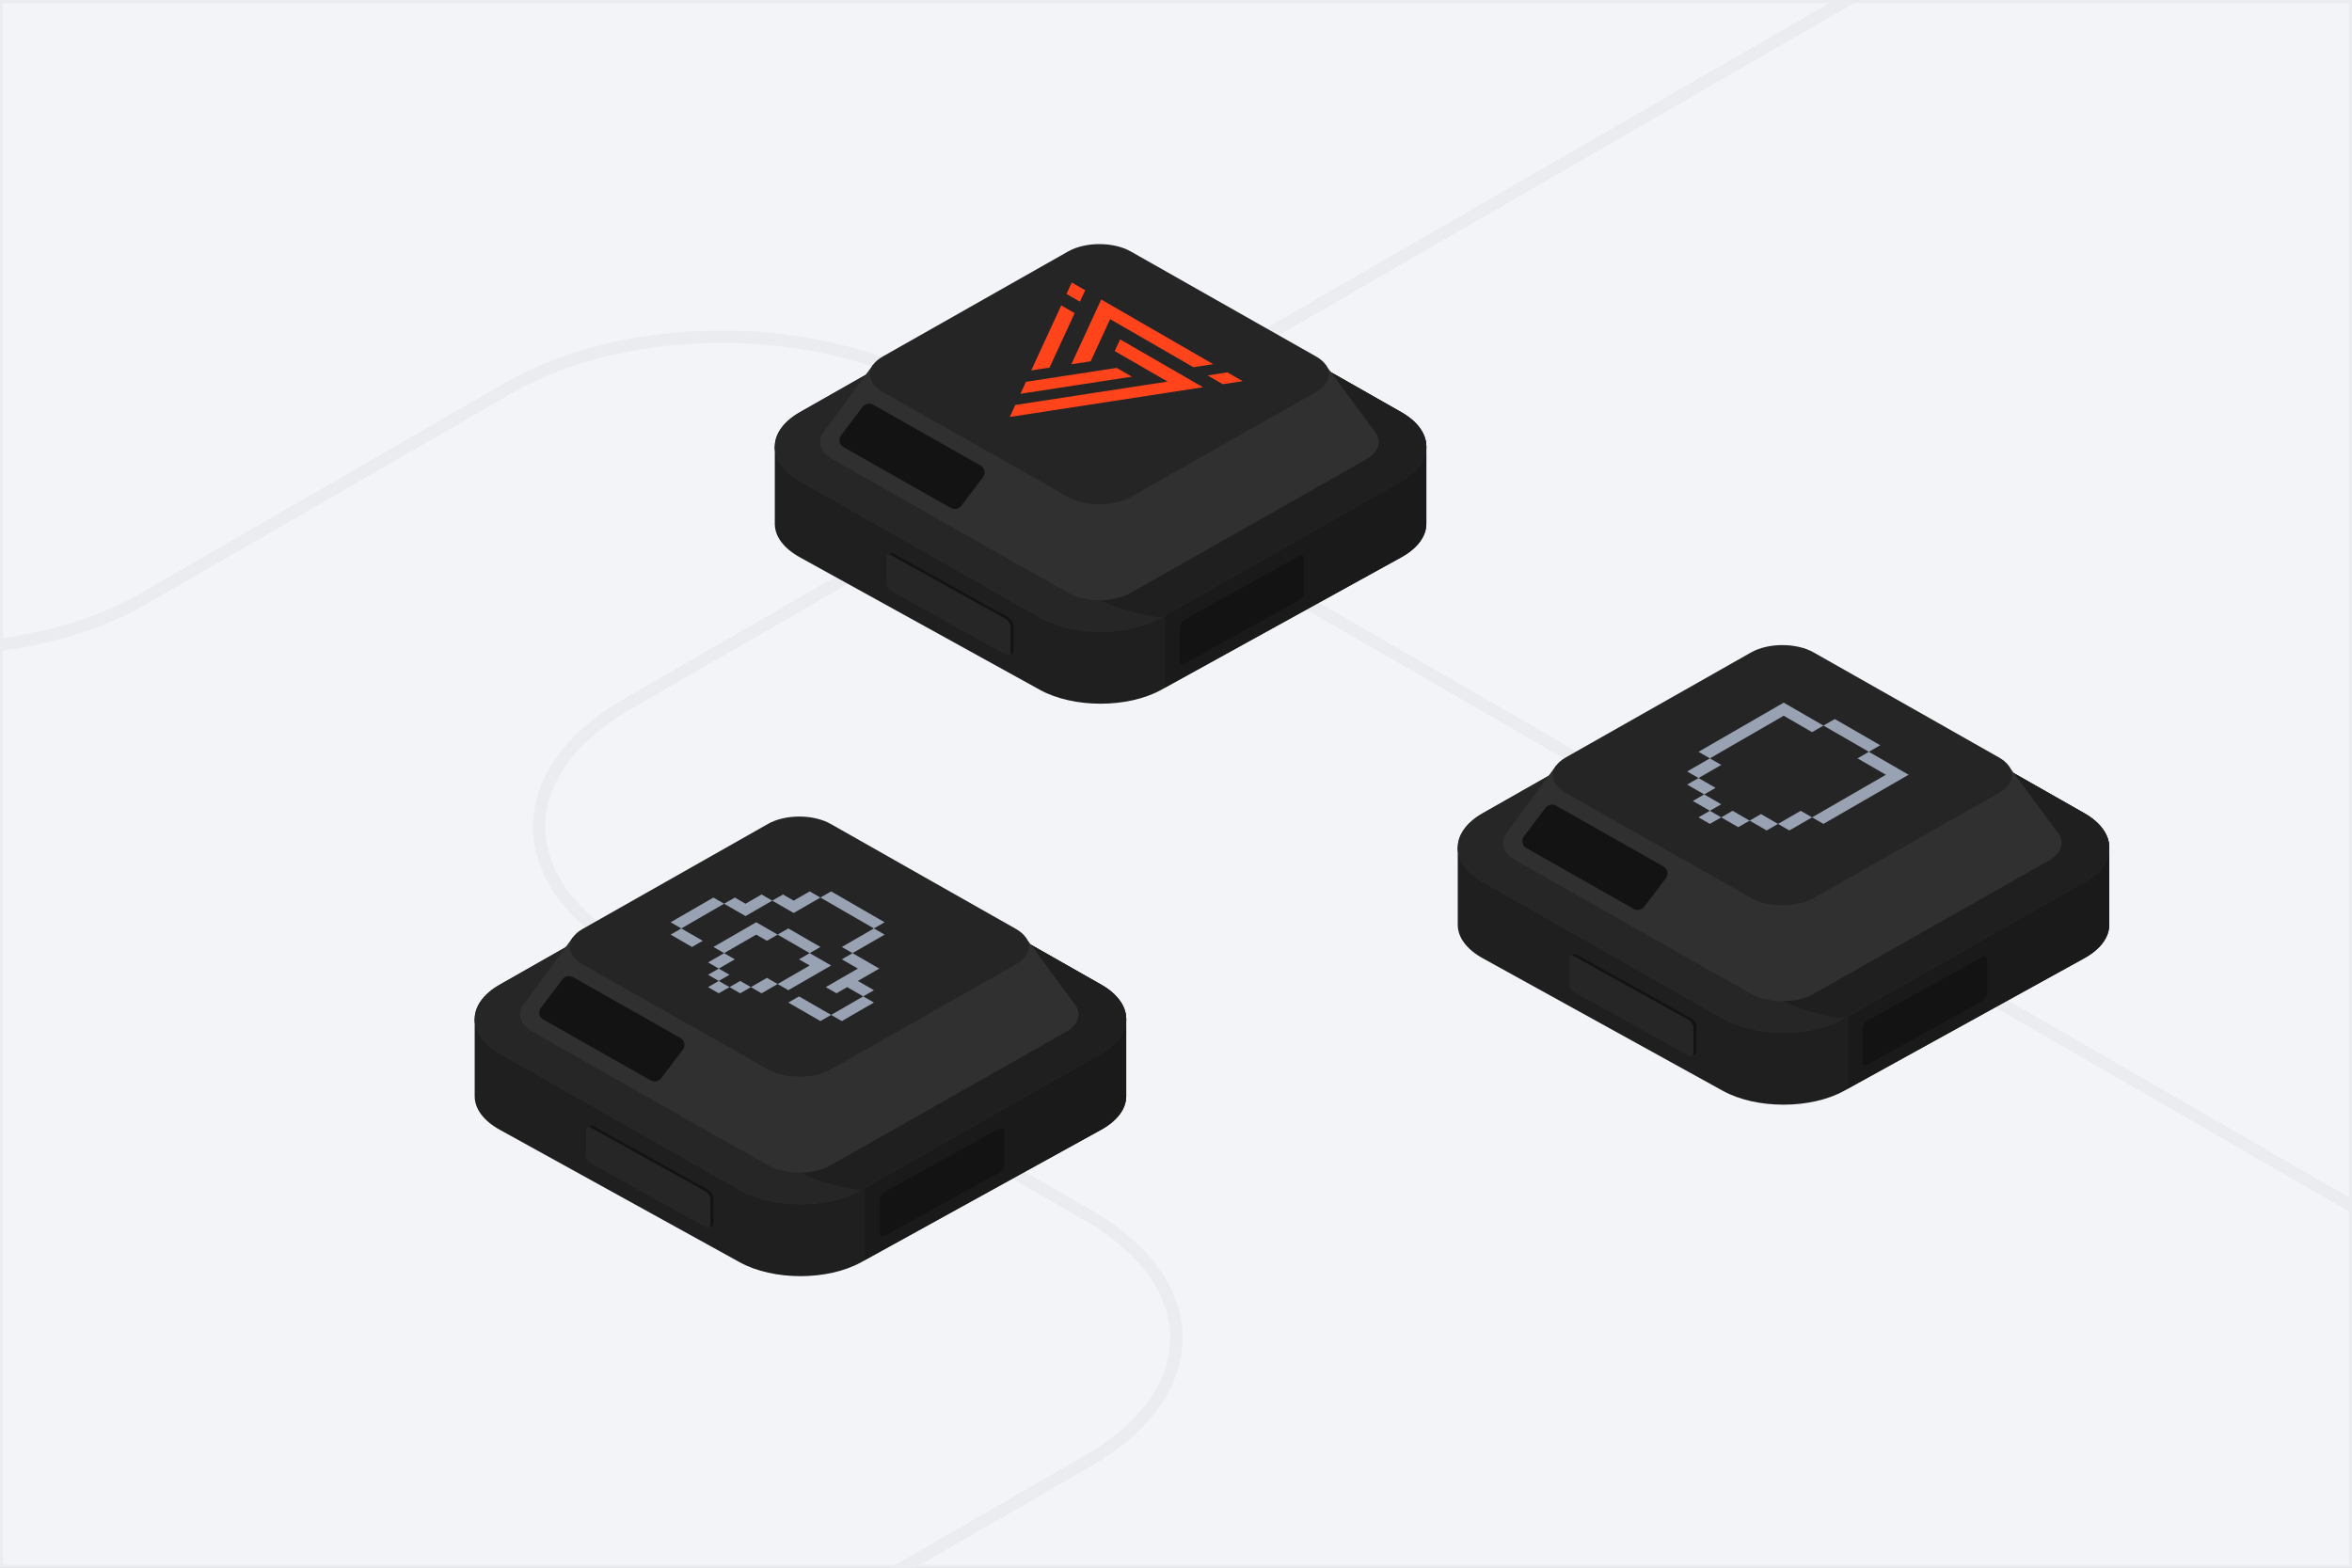 <svg width="768" height="512" viewBox="0 0 768 512" fill="none" xmlns="http://www.w3.org/2000/svg">
<rect x="0" y="0" width="768" height="512" fill="#808080" stroke="none"/>
<g clip-path="url(#clip0_5640_50155)">
<path d="M0 0H768V512H0V0Z" fill="#F2F4F7"/>
<path d="M227.252 551L355.424 477C393.688 454.909 393.688 419.091 355.424 397L204.736 310C166.472 287.909 166.472 252.091 204.736 230L606.572 -2" stroke="#EAECF0" stroke-width="4"/>
<path d="M-268.835 93.187L-91.636 195.492C-53.373 217.584 8.665 217.584 46.928 195.492L166.335 126.553C204.598 104.461 266.636 104.461 304.899 126.553L823.711 426.089" stroke="#EAECF0" stroke-width="4"/>
<path d="M680.524 312.992L602.199 356.246C591.248 362.296 573.493 362.296 562.538 356.246L484.213 312.992C478.809 310.009 476.071 306.109 476 302.197V276.743H688.745V302.038C688.745 306.004 685.999 309.967 680.524 312.992Z" fill="#1F1F1F"/>
<path d="M688.737 276.743V302.038C688.737 306.001 685.995 309.967 680.52 312.988L603.469 355.449V277.955L688.737 276.743Z" fill="#1A1A1A"/>
<path d="M513.294 312.736C513.294 311.744 513.997 311.342 514.868 311.822L552.317 332.636C552.784 332.931 553.173 333.33 553.452 333.802C553.731 334.273 553.892 334.803 553.922 335.347V343.453C553.922 344.441 553.22 344.848 552.344 344.364L514.9 323.553C514.433 323.258 514.044 322.859 513.765 322.387C513.486 321.916 513.325 321.387 513.294 320.842V312.736Z" fill="#131313"/>
<path d="M512.371 313.185C512.371 312.193 513.07 311.791 513.941 312.275L551.39 333.085C551.857 333.38 552.246 333.78 552.525 334.251C552.804 334.722 552.965 335.252 552.995 335.796V343.903C552.995 344.894 552.293 345.297 551.417 344.813L513.977 324.006C513.51 323.711 513.121 323.312 512.842 322.84C512.563 322.369 512.401 321.84 512.371 321.295V313.185Z" fill="#262626"/>
<path d="M648.855 313.479C648.855 312.496 648.152 312.085 647.285 312.569L609.836 333.29C609.369 333.585 608.98 333.985 608.701 334.456C608.422 334.927 608.261 335.457 608.231 336.001V346.714C608.231 347.702 608.929 348.109 609.797 347.625L647.245 326.903C647.713 326.609 648.102 326.209 648.382 325.738C648.662 325.267 648.824 324.737 648.855 324.192V313.479Z" fill="#131313"/>
<path d="M648.137 312.379C648.176 312.515 648.196 312.666 648.196 312.833V323.542C648.166 324.087 648.005 324.617 647.726 325.089C647.447 325.561 647.058 325.961 646.59 326.257L609.142 346.978C608.889 347.135 608.587 347.201 608.29 347.164C608.475 347.814 609.079 348.024 609.805 347.629L647.249 326.907C647.717 326.613 648.106 326.213 648.386 325.742C648.666 325.271 648.828 324.741 648.859 324.196V313.479C648.859 312.852 648.571 312.457 648.137 312.379Z" fill="#131313"/>
<path d="M484.213 288.111C473.262 281.883 473.262 271.789 484.213 265.569L562.542 221.04C573.493 214.812 591.248 214.812 602.203 221.04L680.528 265.561C691.482 271.785 691.482 281.879 680.528 288.103L602.203 332.636C591.248 338.86 573.493 338.86 562.542 332.636L484.213 288.111Z" fill="#303030"/>
<path d="M484.213 288.111C473.262 281.883 473.262 271.789 484.213 265.569L562.542 221.04C573.493 214.812 591.248 214.812 602.203 221.04L680.528 265.561C691.482 271.785 691.482 281.879 680.528 288.103L602.203 332.636C591.248 338.86 573.493 338.86 562.542 332.636L484.213 288.111Z" fill="#262626"/>
<path d="M602.207 332.632L680.536 288.103C691.486 281.879 691.486 271.785 680.536 265.561L623.115 232.927L581.785 326.725C584.708 328.282 592.885 331.644 602.207 332.632Z" fill="#1F1F1F"/>
<path d="M592.219 324.576L668.946 281.081C673.029 278.769 674.165 275.415 672.346 272.521L655.825 250.127H508.052L491.622 272.525C489.807 275.415 490.939 278.769 495.022 281.085L571.749 324.58C577.402 327.783 586.566 327.783 592.223 324.58L592.219 324.576Z" fill="#303030"/>
<path d="M504.671 263.826C505.058 263.315 505.622 262.961 506.257 262.832C506.892 262.702 507.553 262.807 508.115 263.125L543.173 282.994C543.496 283.177 543.777 283.425 543.996 283.722C544.214 284.019 544.367 284.358 544.442 284.717C544.518 285.076 544.515 285.447 544.435 285.805C544.354 286.163 544.197 286.5 543.974 286.794L536.9 296.143C536.513 296.654 535.949 297.007 535.314 297.136C534.679 297.264 534.018 297.159 533.457 296.841L498.399 276.972C498.076 276.789 497.796 276.541 497.578 276.244C497.359 275.947 497.207 275.609 497.131 275.25C497.056 274.892 497.058 274.521 497.139 274.164C497.219 273.806 497.376 273.47 497.598 273.176L504.671 263.826Z" fill="#131313"/>
<path d="M511.271 258.977C505.618 255.774 505.618 250.58 511.271 247.377L571.761 213.088C577.414 209.881 586.582 209.881 592.234 213.088L652.721 247.377C658.374 250.58 658.374 255.774 652.721 258.981L592.234 293.269C586.582 296.473 577.414 296.473 571.761 293.269L511.271 258.977Z" fill="#252525"/>
<g clip-path="url(#clip1_5640_50155)">
<path d="M613.95 243.395L610.242 245.536L595.409 236.972L599.118 234.832L613.95 243.395ZM595.409 236.972L591.701 239.113L582.431 233.761L558.328 247.677L554.62 245.536L582.431 229.479L595.409 236.972ZM558.328 247.677L562.036 249.818L554.62 254.1L550.911 251.959L558.328 247.677ZM554.62 254.1L560.182 257.311L556.474 259.452L550.911 256.241L554.62 254.1ZM556.474 259.452L562.036 262.663L558.328 264.804L552.766 261.593L556.474 259.452ZM558.328 264.804L562.036 266.945L558.328 269.086L554.62 266.945L558.328 264.804ZM562.036 266.945L565.744 264.804L571.306 268.016L567.598 270.157L562.036 266.945ZM571.306 268.016L575.015 265.875L580.577 269.086L576.869 271.227L571.306 268.016ZM580.577 269.086L587.993 264.804L591.701 266.945L584.285 271.227L580.577 269.086ZM591.701 266.945L615.804 253.029L606.534 247.677L610.242 245.536L623.221 253.029L595.409 269.086L591.701 266.945Z" fill="#98A2B3"/>
</g>
<path d="M457.524 182.033L379.199 225.288C368.248 231.337 350.493 231.337 339.538 225.288L261.213 182.033C255.809 179.051 253.071 175.15 253 171.238V145.784H465.745V171.08C465.745 175.046 462.999 179.008 457.524 182.033Z" fill="#1F1F1F"/>
<path d="M465.737 145.784V171.08C465.737 175.042 462.995 179.008 457.52 182.029L380.469 224.49V146.997L465.737 145.784Z" fill="#1A1A1A"/>
<path d="M290.295 181.777C290.295 180.786 290.997 180.383 291.869 180.863L329.317 201.677C329.784 201.972 330.173 202.372 330.452 202.843C330.731 203.314 330.892 203.844 330.922 204.388V212.495C330.922 213.482 330.22 213.889 329.344 213.405L291.9 192.595C291.433 192.3 291.044 191.9 290.765 191.429C290.486 190.958 290.325 190.428 290.295 189.884V181.777Z" fill="#131313"/>
<path d="M289.371 182.227C289.371 181.235 290.07 180.832 290.941 181.316L328.39 202.127C328.857 202.422 329.246 202.821 329.525 203.293C329.804 203.764 329.965 204.293 329.995 204.838V212.944C329.995 213.936 329.293 214.339 328.417 213.854L290.977 193.048C290.51 192.753 290.121 192.353 289.842 191.882C289.563 191.411 289.402 190.881 289.371 190.337V182.227Z" fill="#262626"/>
<path d="M425.855 182.521C425.855 181.537 425.152 181.126 424.285 181.61L386.836 202.331C386.369 202.626 385.98 203.026 385.701 203.497C385.422 203.969 385.261 204.498 385.231 205.043V215.756C385.231 216.743 385.929 217.15 386.797 216.666L424.245 195.945C424.713 195.65 425.102 195.251 425.382 194.779C425.662 194.308 425.824 193.778 425.855 193.234V182.521Z" fill="#131313"/>
<path d="M425.137 181.421C425.176 181.556 425.196 181.707 425.196 181.874V192.583C425.166 193.128 425.005 193.658 424.726 194.13C424.447 194.602 424.058 195.003 423.59 195.298L386.142 216.019C385.888 216.176 385.587 216.242 385.29 216.205C385.475 216.856 386.079 217.065 386.805 216.67L424.249 195.949C424.717 195.654 425.106 195.255 425.386 194.783C425.666 194.312 425.828 193.782 425.859 193.238V182.521C425.859 181.893 425.571 181.498 425.137 181.421Z" fill="#131313"/>
<path d="M261.213 157.152C250.262 150.924 250.262 140.831 261.213 134.61L339.542 90.081C350.493 83.853 368.248 83.853 379.203 90.081L457.528 134.603C468.483 140.827 468.483 150.92 457.528 157.144L379.203 201.677C368.248 207.901 350.493 207.901 339.542 201.677L261.213 157.152Z" fill="#303030"/>
<path d="M261.213 157.152C250.262 150.924 250.262 140.831 261.213 134.61L339.542 90.081C350.493 83.853 368.248 83.853 379.203 90.081L457.528 134.603C468.483 140.827 468.483 150.92 457.528 157.144L379.203 201.677C368.248 207.901 350.493 207.901 339.542 201.677L261.213 157.152Z" fill="#262626"/>
<path d="M379.207 201.673L457.536 157.144C468.486 150.92 468.486 140.827 457.536 134.603L400.115 101.968L358.785 195.767C361.708 197.324 369.885 200.686 379.207 201.673Z" fill="#1F1F1F"/>
<path d="M369.219 193.617L445.946 150.122C450.029 147.81 451.165 144.456 449.346 141.563L432.825 119.169H285.052L268.622 141.567C266.807 144.456 267.939 147.81 272.022 150.126L348.749 193.621C354.402 196.824 363.566 196.824 369.223 193.621L369.219 193.617Z" fill="#303030"/>
<path d="M281.671 132.867C282.058 132.356 282.622 132.002 283.257 131.873C283.892 131.744 284.553 131.848 285.115 132.166L320.173 152.035C320.496 152.218 320.777 152.466 320.996 152.763C321.214 153.06 321.367 153.4 321.442 153.759C321.518 154.118 321.515 154.488 321.435 154.846C321.354 155.204 321.197 155.541 320.973 155.835L313.9 165.185C313.513 165.695 312.949 166.049 312.314 166.177C311.679 166.306 311.018 166.201 310.457 165.882L275.399 146.013C275.076 145.83 274.796 145.582 274.577 145.285C274.359 144.989 274.207 144.65 274.131 144.291C274.056 143.933 274.058 143.563 274.139 143.205C274.219 142.848 274.376 142.511 274.598 142.217L281.671 132.867Z" fill="#131313"/>
<path d="M288.271 128.018C282.618 124.815 282.618 119.621 288.271 116.418L348.761 82.13C354.414 78.923 363.582 78.923 369.234 82.13L429.721 116.418C435.374 119.621 435.374 124.815 429.721 128.022L369.234 162.311C363.582 165.514 354.414 165.514 348.761 162.311L288.271 128.018Z" fill="#252525"/>
<g clip-path="url(#clip2_5640_50155)">
<path fill-rule="evenodd" clip-rule="evenodd" d="M352.629 98.536L348.248 96.006L349.971 92.269L354.354 94.8L352.629 98.536ZM344.766 103.557L342.901 107.598L336.729 120.982L342.702 120.063L347.283 110.128L349.148 106.087L350.907 102.273L346.526 99.744L344.766 103.557ZM381.251 124.621L363.99 114.656L365.75 110.843L392.823 126.474L386.219 127.49L379.217 128.565L355.924 132.147L355.857 132.158L349.202 133.181L349.135 133.191L342.822 134.161L342.757 134.172L335.757 135.248L335.691 135.257L329.72 136.176L331.524 132.267L337.495 131.35L337.561 131.339L344.56 130.262L344.625 130.253L350.939 129.283L351.004 129.271L357.66 128.248L357.727 128.238L374.251 125.698L381.251 124.621ZM352.626 125.627L346.311 126.597L346.244 126.607L339.247 127.684L339.182 127.692L333.209 128.612L335.011 124.703L340.986 123.785L341.05 123.774L348.048 122.699L348.115 122.689L354.428 121.718L354.493 121.708L361.149 120.684L361.215 120.675L364.639 120.149L369.605 123.016L359.411 124.583L359.347 124.593L352.692 125.616L352.626 125.627ZM356.138 105.294L354.378 109.107L352.514 113.149L349.831 118.968L356.144 117.996L357.147 115.823L359.011 111.781L360.769 107.968L362.494 104.231L389.683 119.929L396.156 118.934L359.584 97.819L357.86 101.556L356.138 105.294ZM400.8 121.615L405.769 124.484L399.295 125.478L394.33 122.612L400.8 121.615Z" fill="#FF441B"/>
</g>
<path d="M359.524 368.992L281.199 412.246C270.248 418.296 252.493 418.296 241.538 412.246L163.213 368.992C157.809 366.009 155.071 362.109 155 358.197V332.743H367.745V358.038C367.745 362.004 364.999 365.967 359.524 368.992Z" fill="#1F1F1F"/>
<path d="M367.737 332.743V358.038C367.737 362.001 364.995 365.967 359.52 368.988L282.469 411.449V333.955L367.737 332.743Z" fill="#1A1A1A"/>
<path d="M192.294 368.736C192.294 367.744 192.997 367.342 193.868 367.822L231.317 388.636C231.784 388.931 232.173 389.331 232.452 389.802C232.731 390.273 232.892 390.803 232.922 391.347V399.454C232.922 400.441 232.22 400.848 231.344 400.364L193.9 379.554C193.433 379.258 193.044 378.859 192.765 378.388C192.486 377.916 192.325 377.387 192.294 376.842V368.736Z" fill="#131313"/>
<path d="M191.371 369.185C191.371 368.193 192.07 367.791 192.941 368.275L230.39 389.085C230.857 389.38 231.246 389.78 231.525 390.251C231.804 390.722 231.965 391.252 231.995 391.796V399.903C231.995 400.894 231.293 401.297 230.417 400.813L192.977 380.006C192.51 379.711 192.121 379.312 191.842 378.84C191.563 378.369 191.402 377.84 191.371 377.295V369.185Z" fill="#262626"/>
<path d="M327.855 369.48C327.855 368.496 327.152 368.085 326.285 368.569L288.836 389.29C288.369 389.585 287.98 389.985 287.701 390.456C287.422 390.927 287.261 391.457 287.231 392.002V402.715C287.231 403.702 287.929 404.109 288.797 403.625L326.245 382.904C326.713 382.609 327.102 382.21 327.382 381.738C327.662 381.267 327.824 380.737 327.855 380.193V369.48Z" fill="#131313"/>
<path d="M327.137 368.38C327.176 368.515 327.196 368.666 327.196 368.833V379.542C327.166 380.087 327.005 380.617 326.726 381.089C326.447 381.561 326.058 381.961 325.59 382.257L288.142 402.978C287.889 403.135 287.587 403.201 287.29 403.164C287.475 403.815 288.079 404.024 288.805 403.629L326.249 382.908C326.717 382.613 327.107 382.214 327.386 381.742C327.666 381.271 327.828 380.741 327.859 380.196V369.479C327.859 368.852 327.571 368.457 327.137 368.38Z" fill="#131313"/>
<path d="M163.213 344.111C152.262 337.883 152.262 327.789 163.213 321.569L241.542 277.04C252.493 270.812 270.248 270.812 281.203 277.04L359.528 321.561C370.482 327.785 370.482 337.879 359.528 344.103L281.203 388.636C270.248 394.86 252.493 394.86 241.542 388.636L163.213 344.111Z" fill="#303030"/>
<path d="M163.213 344.111C152.262 337.883 152.262 327.789 163.213 321.569L241.542 277.04C252.493 270.812 270.248 270.812 281.203 277.04L359.528 321.561C370.482 327.785 370.482 337.879 359.528 344.103L281.203 388.636C270.248 394.86 252.493 394.86 241.542 388.636L163.213 344.111Z" fill="#262626"/>
<path d="M281.207 388.632L359.536 344.103C370.486 337.879 370.486 327.786 359.536 321.561L302.115 288.927L260.785 382.726C263.708 384.283 271.885 387.644 281.207 388.632Z" fill="#1F1F1F"/>
<path d="M271.219 380.576L347.946 337.081C352.029 334.769 353.165 331.415 351.346 328.522L334.825 306.127H187.052L170.622 328.525C168.807 331.415 169.939 334.769 174.022 337.085L250.749 380.58C256.402 383.783 265.566 383.783 271.223 380.58L271.219 380.576Z" fill="#303030"/>
<path d="M183.671 319.826C184.058 319.315 184.622 318.961 185.257 318.832C185.892 318.702 186.553 318.807 187.115 319.125L222.173 338.994C222.496 339.177 222.777 339.425 222.996 339.722C223.214 340.019 223.367 340.359 223.442 340.717C223.518 341.076 223.515 341.447 223.435 341.805C223.354 342.163 223.197 342.5 222.974 342.794L215.9 352.144C215.513 352.654 214.949 353.007 214.314 353.136C213.679 353.264 213.018 353.159 212.457 352.841L177.399 332.972C177.076 332.789 176.796 332.541 176.578 332.244C176.359 331.947 176.207 331.609 176.131 331.25C176.056 330.892 176.058 330.522 176.139 330.164C176.219 329.807 176.376 329.47 176.598 329.176L183.671 319.826Z" fill="#131313"/>
<path d="M190.271 314.977C184.618 311.774 184.618 306.58 190.271 303.377L250.761 269.089C256.414 265.882 265.581 265.882 271.234 269.089L331.72 303.377C337.373 306.58 337.373 311.774 331.72 314.981L271.234 349.27C265.581 352.473 256.414 352.473 250.761 349.27L190.271 314.977Z" fill="#252525"/>
<g clip-path="url(#clip3_5640_50155)">
<path d="M271.385 291.121L267.891 293.138L285.361 303.224L288.855 301.207L271.385 291.121ZM285.361 303.224L274.879 309.276L278.373 311.293L288.855 305.241L285.361 303.224ZM278.373 311.293L274.879 313.31L280.12 316.336L276.626 318.353L273.132 320.371L269.638 322.388L273.132 324.405L276.626 322.388L281.867 325.414L285.361 323.396L280.12 320.371L287.108 316.336L278.373 311.293ZM281.867 325.414L271.385 331.465L274.879 333.483L285.361 327.431L281.867 325.414ZM271.385 331.465L260.904 325.414L257.41 327.431L267.891 333.483L271.385 331.465ZM267.891 293.138L264.397 291.121L259.157 294.146L255.663 292.129L252.169 294.146L259.157 298.181L260.904 297.172L262.651 296.164L267.891 293.138ZM252.169 294.146L248.675 292.129L243.434 295.155L239.94 293.138L236.446 295.155L243.434 299.189L252.169 294.146ZM236.446 295.155L232.952 293.138L218.976 301.207L222.47 303.224L236.446 295.155ZM222.47 303.224L218.976 305.241L225.964 309.276L229.458 307.258L222.47 303.224ZM257.41 303.224L253.916 305.241L264.397 311.293L267.891 309.276L257.41 303.224ZM264.397 311.293L260.904 313.31L264.397 315.327L253.916 321.379L257.41 323.396L271.385 315.327L264.397 311.293ZM253.916 321.379L250.422 319.362L245.181 322.388L248.675 324.405L253.916 321.379ZM245.181 322.388L241.687 320.371L238.193 322.388L241.687 324.405L245.181 322.388ZM238.193 322.388L234.699 320.371L231.205 322.388L234.699 324.405L238.193 322.388ZM234.699 320.371L238.193 318.353L234.699 316.336L231.205 318.353L234.699 320.371ZM234.699 316.336L239.94 313.31L236.446 311.293L231.205 314.319L234.699 316.336ZM236.446 311.293L246.928 305.241L250.422 307.258L253.916 305.241L246.928 301.207L232.952 309.276L236.446 311.293Z" fill="#98A2B3"/>
</g>
</g>
<path d="M0.5 0.5H767.5V511.5H0.5V0.5Z" stroke="#EAECF0"/>
<defs>
<clipPath id="clip0_5640_50155">
<path d="M0 0H768V512H0V0Z" fill="white"/>
</clipPath>
<clipPath id="clip1_5640_50155">
<rect width="68.509" height="68.509" fill="white" transform="matrix(-0.866 -0.5 -0.866 0.5 641.762 253.029)"/>
</clipPath>
<clipPath id="clip2_5640_50155">
<rect width="64.55" height="64.55" fill="white" transform="matrix(0.866 0.5 -0.866 0.5 353.902 90)"/>
</clipPath>
<clipPath id="clip3_5640_50155">
<rect width="64.552" height="64.552" fill="white" transform="matrix(0.866 0.5 -0.866 0.5 260.904 277)"/>
</clipPath>
</defs>
</svg>
